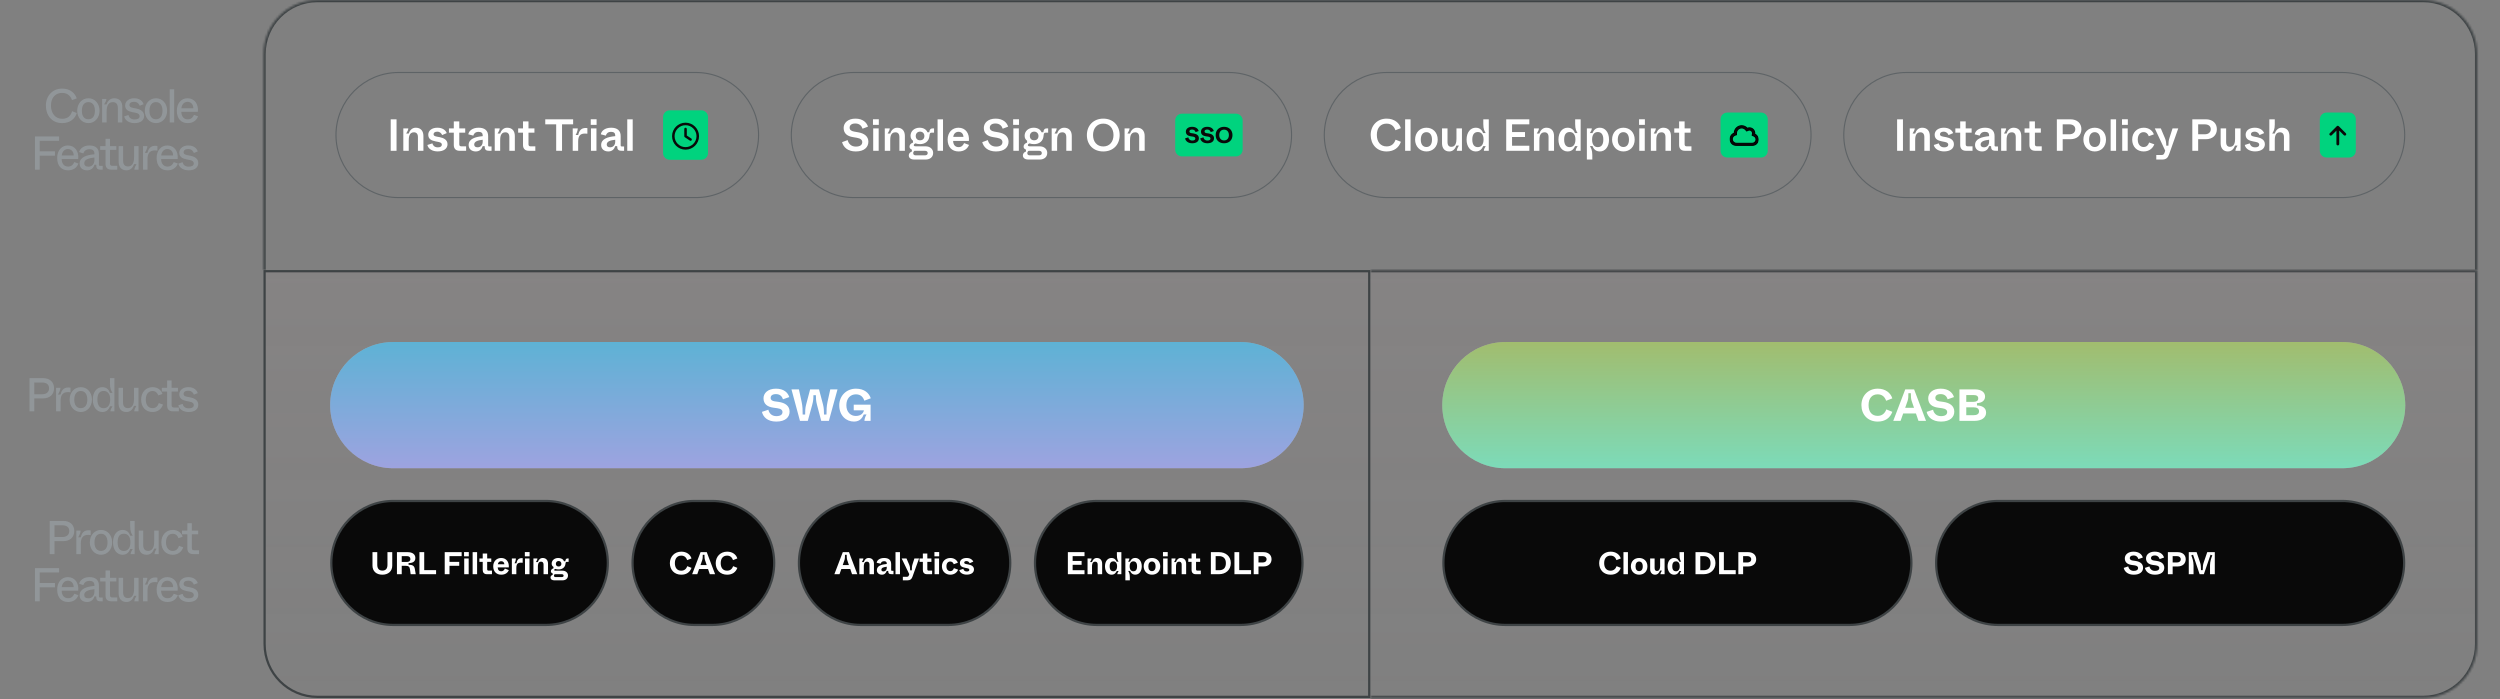 <svg width="1112" height="311" viewBox="0 0 1112 311" fill="none" xmlns="http://www.w3.org/2000/svg">
<rect x="0" y="0" width="1112" height="311" fill="#808080" stroke="none"/>
<path d="M27.648 54.762C23.027 54.762 20.411 51.281 20.411 46.955C20.411 42.651 23.344 39.401 27.648 39.401C31.425 39.401 33.514 41.701 34.126 43.769L32.016 44.529C31.594 43.221 30.476 41.322 27.648 41.322C24.673 41.322 22.669 43.431 22.669 46.934C22.669 50.437 24.652 52.842 27.648 52.842C30.433 52.842 31.531 51.239 32.079 49.466L34.147 50.268C33.43 52.694 31.277 54.762 27.648 54.762ZM39.323 54.762C36.495 54.762 34.343 52.399 34.343 49.255C34.343 46.069 36.432 43.706 39.323 43.706C42.214 43.706 44.281 46.069 44.281 49.255C44.281 52.441 42.129 54.762 39.323 54.762ZM39.323 53.053C41.032 53.053 42.214 51.829 42.214 49.276C42.214 46.702 41.032 45.415 39.323 45.415C37.593 45.415 36.411 46.702 36.411 49.276C36.411 51.829 37.593 53.053 39.323 53.053ZM47.418 54.467H45.434V44.001H47.333C47.333 44.634 46.848 45.626 46.321 46.428H47.397C47.713 45.331 48.768 43.706 50.752 43.706C53.305 43.706 54.402 45.309 54.402 47.63V54.467H52.418V48.074C52.418 46.196 51.553 45.436 50.203 45.436C47.46 45.436 47.418 48.474 47.418 49.951V54.467ZM59.846 54.762C57.652 54.762 55.69 53.749 55.246 51.766L57.124 51.154C57.399 52.23 58.158 53.138 59.867 53.138C61.323 53.138 62.104 52.61 62.104 51.682C62.104 50.943 61.661 50.416 60.226 50.141L58.96 49.909C57.167 49.55 55.669 48.875 55.669 46.871C55.669 44.993 57.441 43.706 59.614 43.706C62.209 43.706 63.454 45.035 63.876 46.364L62.125 47.04C61.872 46.322 61.239 45.288 59.593 45.288C58.2 45.288 57.568 45.942 57.568 46.681C57.568 47.356 57.884 47.757 59.34 48.031L60.585 48.263C61.788 48.517 64.109 49.192 64.109 51.513C64.109 53.496 62.547 54.762 59.846 54.762ZM69.385 54.762C66.558 54.762 64.406 52.399 64.406 49.255C64.406 46.069 66.495 43.706 69.385 43.706C72.276 43.706 74.344 46.069 74.344 49.255C74.344 52.441 72.192 54.762 69.385 54.762ZM69.385 53.053C71.094 53.053 72.276 51.829 72.276 49.276C72.276 46.702 71.094 45.415 69.385 45.415C67.655 45.415 66.474 46.702 66.474 49.276C66.474 51.829 67.655 53.053 69.385 53.053ZM77.48 54.467H75.497V39.697H77.48V54.467ZM83.49 54.762C80.579 54.762 78.658 52.8 78.658 49.276C78.658 45.858 80.684 43.706 83.406 43.706C86.529 43.706 88.385 46.322 88.006 49.74H80.642C80.726 52.251 82.119 53.095 83.554 53.095C85.242 53.095 85.98 51.829 86.275 51.091L88.09 51.745C87.331 53.749 85.664 54.762 83.49 54.762ZM80.684 48.158H86.001C85.98 46.28 84.799 45.288 83.406 45.288C82.055 45.288 80.853 46.343 80.684 48.158ZM17.655 75.467H15.546V60.697H26.285V62.638H17.655V67.322H24.45V69.242H17.655V75.467ZM30.268 75.762C27.356 75.762 25.436 73.8 25.436 70.276C25.436 66.858 27.462 64.706 30.184 64.706C33.306 64.706 35.163 67.322 34.783 70.74H27.419C27.504 73.251 28.896 74.095 30.331 74.095C32.019 74.095 32.758 72.829 33.053 72.091L34.868 72.745C34.108 74.749 32.441 75.762 30.268 75.762ZM27.462 69.158H32.779C32.758 67.28 31.576 66.288 30.184 66.288C28.833 66.288 27.631 67.343 27.462 69.158ZM38.752 75.762C36.705 75.762 35.418 74.623 35.418 72.766C35.418 69.875 38.604 68.905 42.001 68.63V68.314C42.001 67.111 41.347 66.373 39.807 66.373C37.971 66.373 37.338 67.449 37.064 68.251L35.207 67.639C35.545 66.204 37.043 64.706 39.807 64.706C42.634 64.706 43.985 66.12 43.985 68.377V73.167C43.985 73.652 44.111 73.779 44.597 73.779H45.673V75.467H44.808C43.225 75.467 42.803 74.918 42.803 73.272H42.001C41.643 74.623 40.588 75.762 38.752 75.762ZM39.322 74.138C40.651 74.138 42.001 73.23 42.001 71.141V70.065C39.554 70.318 37.465 70.93 37.465 72.597C37.465 73.547 38.077 74.138 39.322 74.138ZM52.153 75.467H49.579C47.849 75.467 46.942 74.623 46.942 72.893V66.647H44.557V65.001H46.942V61.731H48.925V65.001H51.752V66.647H48.925V72.724C48.925 73.441 49.242 73.758 49.959 73.758H52.153V75.467ZM56.297 75.762C53.912 75.762 52.773 74.18 52.773 71.859V65.001H54.756V71.394C54.756 73.272 55.6 74.032 56.909 74.032C59.525 74.032 59.652 71.183 59.652 69.559V65.001H61.635V75.467H59.757C59.778 74.728 60.221 73.8 60.707 73.019H59.63C59.145 74.391 58.175 75.762 56.297 75.762ZM65.605 75.467H63.621V65.001H65.542C65.542 65.951 64.909 67.217 64.423 67.997H65.563C66.027 66.225 66.892 64.853 69.023 64.853C69.487 64.853 69.783 64.896 70.015 64.959V66.985C69.677 66.942 69.319 66.9 68.897 66.9C66.576 66.9 65.605 68.293 65.605 70.804V75.467ZM74.5 75.762C71.588 75.762 69.668 73.8 69.668 70.276C69.668 66.858 71.693 64.706 74.415 64.706C77.538 64.706 79.395 67.322 79.015 70.74H71.651C71.736 73.251 73.128 74.095 74.563 74.095C76.251 74.095 76.99 72.829 77.285 72.091L79.1 72.745C78.34 74.749 76.673 75.762 74.5 75.762ZM71.693 69.158H77.011C76.99 67.28 75.808 66.288 74.415 66.288C73.065 66.288 71.862 67.343 71.693 69.158ZM83.933 75.762C81.739 75.762 79.776 74.749 79.333 72.766L81.211 72.154C81.486 73.23 82.245 74.138 83.954 74.138C85.41 74.138 86.191 73.61 86.191 72.682C86.191 71.943 85.748 71.416 84.313 71.141L83.047 70.909C81.254 70.55 79.755 69.875 79.755 67.871C79.755 65.993 81.528 64.706 83.701 64.706C86.296 64.706 87.541 66.035 87.963 67.364L86.212 68.04C85.959 67.322 85.326 66.288 83.68 66.288C82.287 66.288 81.654 66.942 81.654 67.681C81.654 68.356 81.971 68.757 83.427 69.031L84.672 69.263C85.874 69.517 88.195 70.192 88.195 72.513C88.195 74.496 86.634 75.762 83.933 75.762Z" fill="#919699"/>
<path d="M15.245 182.967H13.135V168.197H19.127C22.25 168.197 24.043 170.032 24.043 172.691C24.043 175.371 22.229 177.206 19.106 177.206H15.245V182.967ZM15.245 170.138V175.371H18.726C20.794 175.371 21.828 174.231 21.828 172.691C21.828 171.172 20.836 170.138 18.726 170.138H15.245ZM26.943 182.967H24.96V172.501H26.88C26.88 173.451 26.247 174.717 25.762 175.497H26.901C27.365 173.725 28.23 172.353 30.361 172.353C30.826 172.353 31.121 172.396 31.353 172.459V174.485C31.016 174.442 30.657 174.4 30.235 174.4C27.914 174.4 26.943 175.793 26.943 178.304V182.967ZM35.944 183.262C33.116 183.262 30.964 180.899 30.964 177.755C30.964 174.569 33.053 172.206 35.944 172.206C38.834 172.206 40.902 174.569 40.902 177.755C40.902 180.941 38.75 183.262 35.944 183.262ZM35.944 181.553C37.653 181.553 38.834 180.329 38.834 177.776C38.834 175.202 37.653 173.915 35.944 173.915C34.213 173.915 33.032 175.202 33.032 177.776C33.032 180.329 34.213 181.553 35.944 181.553ZM45.515 183.262C43.11 183.262 41.274 181.152 41.274 177.734C41.274 174.295 43.11 172.206 45.515 172.206C47.604 172.206 48.49 173.556 48.913 174.759H50.073C49.461 173.894 48.913 172.839 48.913 170.623V168.197H50.896V182.967H49.102C49.102 182.292 49.651 181.258 50.052 180.709H48.934C48.533 181.68 47.752 183.262 45.515 183.262ZM46.127 181.574C47.815 181.574 49.018 180.287 49.018 177.713C49.018 175.139 47.815 173.894 46.127 173.894C44.503 173.894 43.321 174.864 43.321 177.713C43.321 180.54 44.503 181.574 46.127 181.574ZM56.255 183.262C53.871 183.262 52.732 181.68 52.732 179.359V172.501H54.715V178.894C54.715 180.772 55.559 181.532 56.867 181.532C59.484 181.532 59.61 178.683 59.61 177.059V172.501H61.594V182.967H59.716C59.737 182.228 60.18 181.3 60.665 180.519H59.589C59.104 181.891 58.133 183.262 56.255 183.262ZM67.864 183.262C64.804 183.262 62.779 181.11 62.779 177.734C62.779 174.463 64.91 172.206 67.843 172.206C70.227 172.206 71.725 173.598 72.252 175.244L70.396 175.877C70.037 174.843 69.277 173.915 67.821 173.915C66.197 173.915 64.846 175.181 64.846 177.734C64.846 180.329 66.176 181.553 67.843 181.553C69.488 181.553 70.269 180.456 70.628 179.295L72.506 179.949C71.809 181.891 70.227 183.262 67.864 183.262ZM79.558 182.967H76.984C75.253 182.967 74.346 182.123 74.346 180.393V174.147H71.962V172.501H74.346V169.231H76.329V172.501H79.157V174.147H76.329V180.224C76.329 180.941 76.646 181.258 77.363 181.258H79.558V182.967ZM83.933 183.262C81.739 183.262 79.776 182.249 79.333 180.266L81.211 179.654C81.486 180.73 82.245 181.637 83.954 181.637C85.41 181.637 86.191 181.11 86.191 180.182C86.191 179.443 85.748 178.916 84.313 178.641L83.047 178.409C81.254 178.05 79.755 177.375 79.755 175.371C79.755 173.493 81.528 172.206 83.701 172.206C86.296 172.206 87.541 173.535 87.963 174.864L86.212 175.54C85.959 174.822 85.326 173.788 83.68 173.788C82.287 173.788 81.654 174.442 81.654 175.181C81.654 175.856 81.971 176.257 83.427 176.531L84.672 176.763C85.874 177.017 88.195 177.692 88.195 180.013C88.195 181.996 86.634 183.262 83.933 183.262Z" fill="#919699"/>
<path d="M24.235 246.467H22.125V231.697H28.118C31.24 231.697 33.034 233.532 33.034 236.191C33.034 238.871 31.219 240.706 28.096 240.706H24.235V246.467ZM24.235 233.638V238.871H27.717C29.785 238.871 30.818 237.731 30.818 236.191C30.818 234.672 29.827 233.638 27.717 233.638H24.235ZM35.934 246.467H33.95V236.001H35.871C35.871 236.951 35.238 238.217 34.752 238.997H35.892C36.356 237.225 37.221 235.853 39.352 235.853C39.816 235.853 40.112 235.896 40.344 235.959V237.985C40.006 237.942 39.648 237.9 39.225 237.9C36.904 237.9 35.934 239.293 35.934 241.804V246.467ZM44.934 246.762C42.107 246.762 39.955 244.399 39.955 241.255C39.955 238.069 42.044 235.706 44.934 235.706C47.825 235.706 49.893 238.069 49.893 241.255C49.893 244.441 47.74 246.762 44.934 246.762ZM44.934 245.053C46.643 245.053 47.825 243.829 47.825 241.276C47.825 238.702 46.643 237.415 44.934 237.415C43.204 237.415 42.022 238.702 42.022 241.276C42.022 243.829 43.204 245.053 44.934 245.053ZM54.506 246.762C52.101 246.762 50.265 244.652 50.265 241.234C50.265 237.795 52.101 235.706 54.506 235.706C56.595 235.706 57.481 237.056 57.903 238.259H59.064C58.452 237.394 57.903 236.339 57.903 234.123V231.697H59.886V246.467H58.093C58.093 245.792 58.642 244.758 59.042 244.209H57.924C57.523 245.18 56.743 246.762 54.506 246.762ZM55.118 245.074C56.806 245.074 58.009 243.787 58.009 241.213C58.009 238.639 56.806 237.394 55.118 237.394C53.493 237.394 52.312 238.364 52.312 241.213C52.312 244.04 53.493 245.074 55.118 245.074ZM65.246 246.762C62.862 246.762 61.722 245.18 61.722 242.859V236.001H63.706V242.394C63.706 244.272 64.55 245.032 65.858 245.032C68.474 245.032 68.601 242.183 68.601 240.559V236.001H70.584V246.467H68.706C68.728 245.728 69.171 244.8 69.656 244.019H68.58C68.094 245.391 67.124 246.762 65.246 246.762ZM76.854 246.762C73.795 246.762 71.769 244.61 71.769 241.234C71.769 237.963 73.9 235.706 76.833 235.706C79.217 235.706 80.716 237.098 81.243 238.744L79.386 239.377C79.028 238.343 78.268 237.415 76.812 237.415C75.187 237.415 73.837 238.681 73.837 241.234C73.837 243.829 75.166 245.053 76.833 245.053C78.479 245.053 79.26 243.956 79.618 242.795L81.496 243.449C80.8 245.391 79.217 246.762 76.854 246.762ZM88.548 246.467H85.974C84.244 246.467 83.337 245.623 83.337 243.893V237.647H80.952V236.001H83.337V232.731H85.32V236.001H88.147V237.647H85.32V243.724C85.32 244.441 85.637 244.758 86.354 244.758H88.548V246.467ZM17.655 267.467H15.546V252.697H26.285V254.638H17.655V259.322H24.45V261.242H17.655V267.467ZM30.268 267.762C27.356 267.762 25.436 265.8 25.436 262.276C25.436 258.858 27.462 256.706 30.184 256.706C33.306 256.706 35.163 259.322 34.783 262.74H27.419C27.504 265.251 28.896 266.095 30.331 266.095C32.019 266.095 32.758 264.829 33.053 264.091L34.868 264.745C34.108 266.749 32.441 267.762 30.268 267.762ZM27.462 261.158H32.779C32.758 259.28 31.576 258.288 30.184 258.288C28.833 258.288 27.631 259.343 27.462 261.158ZM38.752 267.762C36.705 267.762 35.418 266.623 35.418 264.766C35.418 261.875 38.604 260.905 42.001 260.63V260.314C42.001 259.111 41.347 258.373 39.807 258.373C37.971 258.373 37.338 259.449 37.064 260.251L35.207 259.639C35.545 258.204 37.043 256.706 39.807 256.706C42.634 256.706 43.985 258.119 43.985 260.377V265.167C43.985 265.652 44.111 265.779 44.597 265.779H45.673V267.467H44.808C43.225 267.467 42.803 266.918 42.803 265.272H42.001C41.643 266.623 40.588 267.762 38.752 267.762ZM39.322 266.137C40.651 266.137 42.001 265.23 42.001 263.141V262.065C39.554 262.318 37.465 262.93 37.465 264.597C37.465 265.547 38.077 266.137 39.322 266.137ZM52.153 267.467H49.579C47.849 267.467 46.942 266.623 46.942 264.893V258.647H44.557V257.001H46.942V253.731H48.925V257.001H51.752V258.647H48.925V264.724C48.925 265.441 49.242 265.758 49.959 265.758H52.153V267.467ZM56.297 267.762C53.912 267.762 52.773 266.18 52.773 263.859V257.001H54.756V263.394C54.756 265.272 55.6 266.032 56.909 266.032C59.525 266.032 59.652 263.183 59.652 261.559V257.001H61.635V267.467H59.757C59.778 266.728 60.221 265.8 60.707 265.019H59.63C59.145 266.391 58.175 267.762 56.297 267.762ZM65.605 267.467H63.621V257.001H65.542C65.542 257.951 64.909 259.217 64.423 259.997H65.563C66.027 258.225 66.892 256.853 69.023 256.853C69.487 256.853 69.783 256.896 70.015 256.959V258.985C69.677 258.942 69.319 258.9 68.897 258.9C66.576 258.9 65.605 260.293 65.605 262.804V267.467ZM74.5 267.762C71.588 267.762 69.668 265.8 69.668 262.276C69.668 258.858 71.693 256.706 74.415 256.706C77.538 256.706 79.395 259.322 79.015 262.74H71.651C71.736 265.251 73.128 266.095 74.563 266.095C76.251 266.095 76.99 264.829 77.285 264.091L79.1 264.745C78.34 266.749 76.673 267.762 74.5 267.762ZM71.693 261.158H77.011C76.99 259.28 75.808 258.288 74.415 258.288C73.065 258.288 71.862 259.343 71.693 261.158ZM83.933 267.762C81.739 267.762 79.776 266.749 79.333 264.766L81.211 264.154C81.486 265.23 82.245 266.137 83.954 266.137C85.41 266.137 86.191 265.61 86.191 264.682C86.191 263.943 85.748 263.416 84.313 263.141L83.047 262.909C81.254 262.55 79.755 261.875 79.755 259.871C79.755 257.993 81.528 256.706 83.701 256.706C86.296 256.706 87.541 258.035 87.963 259.364L86.212 260.04C85.959 259.322 85.326 258.288 83.68 258.288C82.287 258.288 81.654 258.942 81.654 259.681C81.654 260.356 81.971 260.757 83.427 261.031L84.672 261.263C85.874 261.517 88.195 262.192 88.195 264.513C88.195 266.496 86.634 267.762 83.933 267.762Z" fill="#919699"/>
<mask id="path-4-inside-1_12377_31175" fill="white">
<path d="M117.195 24C117.195 10.745 127.94 0 141.195 0H1077.86C1091.12 0 1101.86 10.745 1101.86 24V120.133H117.195V24Z"/>
</mask>
<path d="M116.195 24C116.195 10.193 127.388 -1 141.195 -1H1077.86C1091.67 -1 1102.86 10.193 1102.86 24H1100.86C1100.86 11.297 1090.56 1 1077.86 1H141.195C128.493 1 118.195 11.297 118.195 24H116.195ZM1101.86 120.133H117.195H1101.86ZM116.195 120.133V24C116.195 10.193 127.388 -1 141.195 -1V1C128.493 1 118.195 11.297 118.195 24V120.133H116.195ZM1077.86 -1C1091.67 -1 1102.86 10.193 1102.86 24V120.133H1100.86V24C1100.86 11.297 1090.56 1 1077.86 1V-1Z" fill="#3E4345" mask="url(#path-4-inside-1_12377_31175)"/>
<path d="M177.262 32.25H309.596C324.958 32.25 337.412 44.704 337.412 60.066C337.412 75.429 324.958 87.884 309.596 87.884H177.262C161.899 87.884 149.445 75.429 149.445 60.066C149.445 44.704 161.899 32.25 177.262 32.25Z" stroke="#5E6366" stroke-width="0.5"/>
<path d="M176.383 67.066H173.783V53.066H176.383V67.066ZM181.815 67.066H179.395V57.106H181.615C181.615 57.726 181.175 58.626 180.655 59.406H181.795C182.195 58.146 183.195 56.806 184.915 56.806C187.195 56.806 188.335 58.286 188.335 60.506V67.066H185.895V60.986C185.895 59.486 185.195 58.846 184.095 58.846C181.855 58.846 181.815 61.326 181.815 62.526V67.066ZM194.651 67.346C192.411 67.346 190.511 66.306 190.091 64.486L192.331 63.766C192.471 64.326 192.951 65.546 194.751 65.546C195.911 65.546 196.531 65.066 196.531 64.386C196.531 63.826 196.231 63.366 195.071 63.146L193.731 62.886C191.811 62.506 190.491 61.826 190.491 59.906C190.491 58.046 192.151 56.806 194.571 56.806C197.051 56.806 198.291 58.086 198.711 59.206L196.651 60.086C196.371 59.326 195.711 58.566 194.471 58.566C193.351 58.566 192.851 59.086 192.851 59.686C192.851 60.266 193.151 60.566 194.351 60.786L195.651 61.026C197.211 61.346 199.051 62.106 199.051 64.146C199.051 66.086 197.431 67.346 194.651 67.346ZM207.329 67.066H204.369C202.749 67.066 201.849 66.106 201.849 64.526V59.006H199.689V57.106H201.849V53.986H204.289V57.106H206.929V59.006H204.289V64.146C204.289 64.786 204.569 65.086 205.209 65.086H207.329V67.066ZM211.627 67.366C209.747 67.366 208.447 66.266 208.447 64.506C208.447 61.726 211.447 60.866 214.707 60.566V60.226C214.707 59.246 214.167 58.646 212.887 58.646C211.407 58.646 210.767 59.446 210.527 60.326L208.307 59.746C208.527 58.266 210.087 56.806 212.887 56.806C215.627 56.806 217.127 58.086 217.127 60.526V64.546C217.127 65.026 217.207 65.146 217.727 65.146H218.647V67.066H217.627C215.987 67.066 215.587 66.506 215.567 64.986H214.707C214.327 66.286 213.367 67.366 211.627 67.366ZM212.427 65.526C213.587 65.526 214.707 64.746 214.707 62.966V62.166C212.667 62.386 210.927 62.846 210.927 64.286C210.927 65.046 211.427 65.526 212.427 65.526ZM222.478 67.066H220.058V57.106H222.278C222.278 57.726 221.838 58.626 221.318 59.406H222.458C222.858 58.146 223.858 56.806 225.578 56.806C227.858 56.806 228.998 58.286 228.998 60.506V67.066H226.558V60.986C226.558 59.486 225.858 58.846 224.758 58.846C222.518 58.846 222.478 61.326 222.478 62.526V67.066ZM238.114 67.066H235.154C233.534 67.066 232.634 66.106 232.634 64.526V59.006H230.474V57.106H232.634V53.986H235.074V57.106H237.714V59.006H235.074V64.146C235.074 64.786 235.354 65.086 235.994 65.086H238.114V67.066ZM249.991 67.066H247.391V55.306H242.531V53.066H254.931V55.306H249.991V67.066ZM257.164 67.066H254.744V57.106H256.984C256.984 58.086 256.504 59.306 256.044 60.046H257.184C257.624 58.146 258.444 56.926 260.524 56.926C260.884 56.926 261.084 56.946 261.264 56.986V59.466C260.904 59.426 260.544 59.406 260.184 59.406C258.084 59.406 257.164 60.406 257.164 62.986V67.066ZM265.364 55.546H262.764V53.046H265.364V55.546ZM265.304 67.066H262.864V57.106H265.304V67.066ZM270.575 67.366C268.695 67.366 267.395 66.266 267.395 64.506C267.395 61.726 270.395 60.866 273.655 60.566V60.226C273.655 59.246 273.115 58.646 271.835 58.646C270.355 58.646 269.715 59.446 269.475 60.326L267.255 59.746C267.475 58.266 269.035 56.806 271.835 56.806C274.575 56.806 276.075 58.086 276.075 60.526V64.546C276.075 65.026 276.155 65.146 276.675 65.146H277.595V67.066H276.575C274.935 67.066 274.535 66.506 274.515 64.986H273.655C273.275 66.286 272.315 67.366 270.575 67.366ZM271.375 65.526C272.535 65.526 273.655 64.746 273.655 62.966V62.166C271.615 62.386 269.875 62.846 269.875 64.286C269.875 65.046 270.375 65.526 271.375 65.526ZM281.426 67.066H279.006V53.066H281.426V67.066Z" fill="white"/>
<path d="M294.93 52.066C294.93 50.41 296.273 49.066 297.93 49.066H311.93C313.587 49.066 314.93 50.41 314.93 52.066V68.066C314.93 69.723 313.587 71.066 311.93 71.066H297.93C296.273 71.066 294.93 69.723 294.93 68.066V52.066Z" fill="#00D37E"/>
<path d="M304.367 57.379C304.367 57.074 304.602 56.816 304.93 56.816C305.234 56.816 305.492 57.074 305.492 57.379V60.285L307.484 61.598C307.742 61.785 307.812 62.137 307.625 62.395C307.461 62.652 307.109 62.723 306.852 62.535L304.602 61.035C304.461 60.941 304.367 60.754 304.367 60.566V57.379ZM304.93 54.566C308.234 54.566 310.93 57.262 310.93 60.566C310.93 63.895 308.234 66.566 304.93 66.566C301.602 66.566 298.93 63.895 298.93 60.566C298.93 57.262 301.602 54.566 304.93 54.566ZM300.055 60.566C300.055 63.262 302.234 65.441 304.93 65.441C307.602 65.441 309.805 63.262 309.805 60.566C309.805 57.895 307.602 55.691 304.93 55.691C302.234 55.691 300.055 57.895 300.055 60.566Z" fill="#090909"/>
<path d="M379.797 32.25H546.664C562.027 32.25 574.48 44.704 574.48 60.066C574.48 75.429 562.027 87.884 546.664 87.884H379.797C364.434 87.884 351.98 75.429 351.98 60.066C351.981 44.704 364.434 32.25 379.797 32.25Z" stroke="#5E6366" stroke-width="0.5"/>
<path d="M380.654 67.366C377.074 67.366 375.154 65.486 374.554 63.226L377.034 62.306C377.394 63.786 378.494 65.206 380.694 65.206C382.654 65.206 383.534 64.366 383.534 63.226C383.534 62.246 382.834 61.586 381.134 61.286L379.354 60.986C376.874 60.566 375.254 59.406 375.254 56.906C375.254 54.646 377.154 52.766 380.514 52.766C383.874 52.766 385.554 54.606 386.074 56.326L383.654 57.246C383.274 56.106 382.394 54.926 380.434 54.926C378.654 54.926 377.914 55.786 377.914 56.786C377.914 57.746 378.594 58.286 379.894 58.526L381.714 58.846C384.374 59.286 386.254 60.626 386.254 63.026C386.254 65.446 384.454 67.366 380.654 67.366ZM390.897 55.546H388.297V53.046H390.897V55.546ZM390.837 67.066H388.397V57.106H390.837V67.066ZM395.969 67.066H393.549V57.106H395.769C395.769 57.726 395.329 58.626 394.809 59.406H395.949C396.349 58.146 397.349 56.806 399.069 56.806C401.349 56.806 402.489 58.286 402.489 60.506V67.066H400.049V60.986C400.049 59.486 399.349 58.846 398.249 58.846C396.009 58.846 395.969 61.326 395.969 62.526V67.066ZM411.705 70.966H406.685C404.825 70.966 404.225 70.006 404.225 69.126C404.225 68.286 404.825 67.666 405.605 67.386V66.546C405.025 66.366 404.545 65.926 404.545 65.246C404.545 64.306 405.205 63.746 406.105 63.426V62.606C405.445 62.106 405.005 61.486 405.005 60.366C405.005 58.346 406.705 56.806 409.005 56.806C410.845 56.806 412.085 57.646 412.525 58.846H413.325C413.445 57.606 413.925 57.106 414.885 57.106H415.465V59.006H414.485C413.765 59.006 413.545 59.166 413.445 60.246L413.405 60.546C413.205 62.746 411.545 64.106 409.245 64.106C408.545 64.106 407.845 64.026 407.265 63.766C406.705 63.946 406.445 64.226 406.445 64.566C406.445 64.946 406.765 65.086 407.405 65.086H411.705C413.745 65.086 415.065 66.366 415.065 68.006C415.065 69.946 413.565 70.966 411.705 70.966ZM409.245 62.406C410.405 62.406 411.165 61.666 411.165 60.506C411.165 59.366 410.405 58.546 409.245 58.546C408.085 58.546 407.325 59.366 407.325 60.506C407.325 61.666 408.085 62.406 409.245 62.406ZM407.405 69.106H411.285C412.165 69.106 412.645 68.786 412.645 68.066C412.645 67.406 412.165 67.066 411.285 67.066H406.805C406.525 67.226 406.185 67.626 406.185 68.126C406.185 68.826 406.685 69.106 407.405 69.106ZM419.454 67.066H417.034V53.066H419.454V67.066ZM426.365 67.366C423.425 67.366 421.505 65.386 421.505 62.086C421.505 58.906 423.565 56.806 426.325 56.806C429.525 56.806 431.285 59.386 430.965 62.686H423.945C424.025 64.706 425.125 65.446 426.405 65.446C427.805 65.446 428.465 64.486 428.825 63.646L431.025 64.466C430.385 66.026 429.005 67.366 426.365 67.366ZM424.005 60.886H428.545C428.465 59.426 427.585 58.626 426.325 58.626C425.125 58.626 424.185 59.426 424.005 60.886ZM443.001 67.366C439.421 67.366 437.501 65.486 436.901 63.226L439.381 62.306C439.741 63.786 440.841 65.206 443.041 65.206C445.001 65.206 445.881 64.366 445.881 63.226C445.881 62.246 445.181 61.586 443.481 61.286L441.701 60.986C439.221 60.566 437.601 59.406 437.601 56.906C437.601 54.646 439.501 52.766 442.861 52.766C446.221 52.766 447.901 54.606 448.421 56.326L446.001 57.246C445.621 56.106 444.741 54.926 442.781 54.926C441.001 54.926 440.261 55.786 440.261 56.786C440.261 57.746 440.941 58.286 442.241 58.526L444.061 58.846C446.721 59.286 448.601 60.626 448.601 63.026C448.601 65.446 446.801 67.366 443.001 67.366ZM453.244 55.546H450.644V53.046H453.244V55.546ZM453.184 67.066H450.744V57.106H453.184V67.066ZM462.455 70.966H457.435C455.575 70.966 454.975 70.006 454.975 69.126C454.975 68.286 455.575 67.666 456.355 67.386V66.546C455.775 66.366 455.295 65.926 455.295 65.246C455.295 64.306 455.955 63.746 456.855 63.426V62.606C456.195 62.106 455.755 61.486 455.755 60.366C455.755 58.346 457.455 56.806 459.755 56.806C461.595 56.806 462.835 57.646 463.275 58.846H464.075C464.195 57.606 464.675 57.106 465.635 57.106H466.215V59.006H465.235C464.515 59.006 464.295 59.166 464.195 60.246L464.155 60.546C463.955 62.746 462.295 64.106 459.995 64.106C459.295 64.106 458.595 64.026 458.015 63.766C457.455 63.946 457.195 64.226 457.195 64.566C457.195 64.946 457.515 65.086 458.155 65.086H462.455C464.495 65.086 465.815 66.366 465.815 68.006C465.815 69.946 464.315 70.966 462.455 70.966ZM459.995 62.406C461.155 62.406 461.915 61.666 461.915 60.506C461.915 59.366 461.155 58.546 459.995 58.546C458.835 58.546 458.075 59.366 458.075 60.506C458.075 61.666 458.835 62.406 459.995 62.406ZM458.155 69.106H462.035C462.915 69.106 463.395 68.786 463.395 68.066C463.395 67.406 462.915 67.066 462.035 67.066H457.555C457.275 67.226 456.935 67.626 456.935 68.126C456.935 68.826 457.435 69.106 458.155 69.106ZM470.205 67.066H467.785V57.106H470.005C470.005 57.726 469.565 58.626 469.045 59.406H470.185C470.585 58.146 471.585 56.806 473.305 56.806C475.585 56.806 476.725 58.286 476.725 60.506V67.066H474.285V60.986C474.285 59.486 473.585 58.846 472.485 58.846C470.245 58.846 470.205 61.326 470.205 62.526V67.066ZM490.744 67.366C486.304 67.366 483.444 64.366 483.444 60.086C483.444 55.846 486.364 52.766 490.744 52.766C495.144 52.766 498.024 55.846 498.024 60.086C498.024 64.366 495.164 67.366 490.744 67.366ZM490.744 65.146C493.604 65.146 495.284 62.986 495.284 60.086C495.284 57.146 493.604 54.986 490.744 54.986C487.864 54.986 486.184 57.146 486.184 60.086C486.184 62.986 487.864 65.146 490.744 65.146ZM502.631 67.066H500.211V57.106H502.431C502.431 57.726 501.991 58.626 501.471 59.406H502.611C503.011 58.146 504.011 56.806 505.731 56.806C508.011 56.806 509.151 58.286 509.151 60.506V67.066H506.711V60.986C506.711 59.486 506.011 58.846 504.911 58.846C502.671 58.846 502.631 61.326 502.631 62.526V67.066Z" fill="white"/>
<path d="M522.73 53.566C522.73 51.91 524.074 50.566 525.73 50.566H549.73C551.387 50.566 552.73 51.91 552.73 53.566V66.566C552.73 68.223 551.387 69.566 549.73 69.566H525.73C524.074 69.566 522.73 68.223 522.73 66.566V53.566Z" fill="#00D37E"/>
<path d="M530.315 63.726C528.365 63.726 527.385 62.716 527.115 61.566L528.545 61.086C528.685 61.776 529.215 62.516 530.315 62.516C531.305 62.516 531.685 62.116 531.685 61.616C531.685 61.186 531.385 60.876 530.545 60.756L529.675 60.636C528.325 60.446 527.465 59.836 527.465 58.536C527.465 57.416 528.415 56.406 530.235 56.406C532.025 56.406 532.895 57.306 533.195 58.276L531.795 58.766C531.585 58.116 531.125 57.616 530.235 57.616C529.335 57.616 529.045 58.046 529.045 58.476C529.045 58.886 529.375 59.146 529.945 59.226L530.815 59.346C532.265 59.546 533.265 60.226 533.265 61.516C533.265 62.716 532.365 63.726 530.315 63.726ZM537.05 63.726C535.1 63.726 534.12 62.716 533.85 61.566L535.28 61.086C535.42 61.776 535.95 62.516 537.05 62.516C538.04 62.516 538.42 62.116 538.42 61.616C538.42 61.186 538.12 60.876 537.28 60.756L536.41 60.636C535.06 60.446 534.2 59.836 534.2 58.536C534.2 57.416 535.15 56.406 536.97 56.406C538.76 56.406 539.63 57.306 539.93 58.276L538.53 58.766C538.32 58.116 537.86 57.616 536.97 57.616C536.07 57.616 535.78 58.046 535.78 58.476C535.78 58.886 536.11 59.146 536.68 59.226L537.55 59.346C539 59.546 540 60.226 540 61.516C540 62.716 539.1 63.726 537.05 63.726ZM544.466 63.726C542.106 63.726 540.726 62.186 540.726 60.086C540.726 57.996 542.136 56.406 544.466 56.406C546.796 56.406 548.206 57.996 548.206 60.086C548.206 62.186 546.826 63.726 544.466 63.726ZM544.476 62.466C545.836 62.466 546.616 61.446 546.616 60.076C546.616 58.686 545.836 57.666 544.476 57.666C543.106 57.666 542.316 58.686 542.316 60.076C542.316 61.446 543.106 62.466 544.476 62.466Z" fill="#090909"/>
<path d="M616.863 32.25H777.73C793.093 32.25 805.547 44.704 805.547 60.066C805.547 75.429 793.093 87.884 777.73 87.884H616.863C601.501 87.884 589.047 75.429 589.047 60.066C589.047 44.704 601.501 32.25 616.863 32.25Z" stroke="#5E6366" stroke-width="0.5"/>
<path d="M616.76 67.366C612.38 67.366 609.68 64.186 609.68 60.006C609.68 55.906 612.56 52.766 616.78 52.766C620.24 52.766 622.44 54.746 623.1 57.006L620.68 57.926C620.16 56.426 619.04 54.986 616.76 54.986C614.1 54.986 612.42 56.846 612.42 59.986C612.42 63.146 614.08 65.126 616.76 65.126C619.02 65.126 620.18 63.806 620.74 62.126L623.12 63.066C622.24 65.586 620.16 67.366 616.76 67.366ZM627.421 67.066H625.001V53.066H627.421V67.066ZM634.472 67.366C631.572 67.366 629.432 65.126 629.432 62.086C629.432 58.966 631.552 56.806 634.472 56.806C637.392 56.806 639.492 58.966 639.492 62.086C639.492 65.246 637.372 67.366 634.472 67.366ZM634.472 65.386C635.932 65.386 636.952 64.326 636.952 62.126C636.952 59.906 635.932 58.786 634.472 58.786C632.992 58.786 631.972 59.906 631.972 62.126C631.972 64.326 632.992 65.386 634.472 65.386ZM644.633 67.366C642.573 67.366 641.413 65.926 641.413 63.746V57.106H643.853V63.166C643.853 64.706 644.513 65.306 645.573 65.306C647.473 65.306 647.833 63.386 647.833 61.786V57.106H650.273V67.066H647.993C648.013 66.386 648.413 65.526 648.933 64.766H647.793C647.313 66.126 646.333 67.366 644.633 67.366ZM656.412 67.366C654.052 67.366 652.332 65.286 652.332 62.086C652.332 58.886 654.052 56.806 656.412 56.806C658.452 56.806 659.272 58.126 659.692 59.186H660.852C660.312 58.406 659.772 57.426 659.772 55.166V53.066H662.212V67.066H660.012C660.012 66.386 660.492 65.546 660.872 64.986H659.732C659.292 65.946 658.532 67.366 656.412 67.366ZM657.352 65.446C658.832 65.446 659.892 64.326 659.892 62.066C659.892 59.826 658.852 58.726 657.352 58.726C655.952 58.726 654.872 59.586 654.872 62.066C654.872 64.566 655.952 65.446 657.352 65.446ZM680.243 67.066H669.963V53.066H680.243V55.306H672.563V58.746H678.323V60.946H672.563V64.826H680.243V67.066ZM684.714 67.066H682.294V57.106H684.514C684.514 57.726 684.074 58.626 683.554 59.406H684.694C685.094 58.146 686.094 56.806 687.814 56.806C690.094 56.806 691.234 58.286 691.234 60.506V67.066H688.794V60.986C688.794 59.486 688.094 58.846 686.994 58.846C684.754 58.846 684.714 61.326 684.714 62.526V67.066ZM697.271 67.366C694.911 67.366 693.191 65.286 693.191 62.086C693.191 58.886 694.911 56.806 697.271 56.806C699.311 56.806 700.131 58.126 700.551 59.186H701.711C701.171 58.406 700.631 57.426 700.631 55.166V53.066H703.071V67.066H700.871C700.871 66.386 701.351 65.546 701.731 64.986H700.591C700.151 65.946 699.391 67.366 697.271 67.366ZM698.211 65.446C699.691 65.446 700.751 64.326 700.751 62.066C700.751 59.826 699.711 58.726 698.211 58.726C696.811 58.726 695.731 59.586 695.731 62.066C695.731 64.566 696.811 65.446 698.211 65.446ZM708.259 70.966H705.839V57.106H708.039C708.039 57.786 707.579 58.626 707.179 59.186H708.319C708.759 58.206 709.499 56.806 711.619 56.806C713.999 56.806 715.699 58.886 715.699 62.086C715.699 65.286 713.999 67.366 711.619 67.366C709.579 67.366 708.759 66.046 708.339 64.966H707.179C707.679 65.766 708.259 66.726 708.259 69.006V70.966ZM710.679 65.446C712.079 65.446 713.159 64.586 713.159 62.086C713.159 59.606 712.079 58.726 710.679 58.726C709.199 58.726 708.159 59.826 708.159 62.086C708.159 64.346 709.179 65.446 710.679 65.446ZM722.087 67.366C719.187 67.366 717.047 65.126 717.047 62.086C717.047 58.966 719.167 56.806 722.087 56.806C725.007 56.806 727.107 58.966 727.107 62.086C727.107 65.246 724.987 67.366 722.087 67.366ZM722.087 65.386C723.547 65.386 724.567 64.326 724.567 62.126C724.567 59.906 723.547 58.786 722.087 58.786C720.607 58.786 719.587 59.906 719.587 62.126C719.587 64.326 720.607 65.386 722.087 65.386ZM731.648 55.546H729.048V53.046H731.648V55.546ZM731.588 67.066H729.148V57.106H731.588V67.066ZM736.72 67.066H734.3V57.106H736.52C736.52 57.726 736.08 58.626 735.56 59.406H736.7C737.1 58.146 738.1 56.806 739.82 56.806C742.1 56.806 743.24 58.286 743.24 60.506V67.066H740.8V60.986C740.8 59.486 740.1 58.846 739 58.846C736.76 58.846 736.72 61.326 736.72 62.526V67.066ZM752.356 67.066H749.396C747.776 67.066 746.876 66.106 746.876 64.526V59.006H744.716V57.106H746.876V53.986H749.316V57.106H751.956V59.006H749.316V64.146C749.316 64.786 749.596 65.086 750.236 65.086H752.356V67.066Z" fill="white"/>
<path d="M765.297 53.066C765.297 51.41 766.64 50.066 768.297 50.066H783.297C784.954 50.066 786.297 51.41 786.297 53.066V67.066C786.297 68.723 784.954 70.066 783.297 70.066H768.297C766.64 70.066 765.297 68.723 765.297 67.066V53.066Z" fill="#00D37E"/>
<mask id="path-17-outside-2_12377_31175" maskUnits="userSpaceOnUse" x="769.297" y="55.066" width="13" height="10" fill="black">
<rect fill="white" x="769.297" y="55.066" width="13" height="10"/>
<path d="M779.547 64.691H772.359C770.797 64.691 769.547 63.441 769.547 61.879C769.547 60.668 770.328 59.613 771.422 59.242V59.223C771.422 57.426 772.887 55.941 774.703 55.941C775.68 55.941 776.578 56.391 777.184 57.094C777.477 56.957 777.789 56.879 778.141 56.879C779.43 56.879 780.484 57.934 780.484 59.223C780.484 59.359 780.465 59.477 780.445 59.613C781.383 60.023 782.047 60.961 782.047 62.035C782.047 63.461 780.934 64.613 779.547 64.691ZM776.93 58.227L776.461 57.699C776.031 57.211 775.406 56.879 774.703 56.879C773.395 56.879 772.359 57.934 772.359 59.223V59.906L771.715 60.121C770.992 60.375 770.484 61.078 770.484 61.879C770.484 62.914 771.305 63.754 772.359 63.754H779.43H779.488C780.387 63.715 781.109 62.953 781.109 62.035C781.109 61.332 780.68 60.727 780.074 60.473L779.41 60.18L779.527 59.457C779.527 59.379 779.547 59.301 779.547 59.223C779.547 58.461 778.902 57.816 778.141 57.816C777.926 57.816 777.73 57.875 777.555 57.953L776.93 58.227Z"/>
</mask>
<path d="M779.547 64.691H772.359C770.797 64.691 769.547 63.441 769.547 61.879C769.547 60.668 770.328 59.613 771.422 59.242V59.223C771.422 57.426 772.887 55.941 774.703 55.941C775.68 55.941 776.578 56.391 777.184 57.094C777.477 56.957 777.789 56.879 778.141 56.879C779.43 56.879 780.484 57.934 780.484 59.223C780.484 59.359 780.465 59.477 780.445 59.613C781.383 60.023 782.047 60.961 782.047 62.035C782.047 63.461 780.934 64.613 779.547 64.691ZM776.93 58.227L776.461 57.699C776.031 57.211 775.406 56.879 774.703 56.879C773.395 56.879 772.359 57.934 772.359 59.223V59.906L771.715 60.121C770.992 60.375 770.484 61.078 770.484 61.879C770.484 62.914 771.305 63.754 772.359 63.754H779.43H779.488C780.387 63.715 781.109 62.953 781.109 62.035C781.109 61.332 780.68 60.727 780.074 60.473L779.41 60.18L779.527 59.457C779.527 59.379 779.547 59.301 779.547 59.223C779.547 58.461 778.902 57.816 778.141 57.816C777.926 57.816 777.73 57.875 777.555 57.953L776.93 58.227Z" fill="#090909"/>
<path d="M779.547 64.691V64.942L779.561 64.941L779.547 64.691ZM771.422 59.242L771.502 59.479L771.672 59.421V59.242H771.422ZM777.184 57.094L776.994 57.257L777.118 57.4L777.289 57.32L777.184 57.094ZM780.445 59.613L780.198 59.578L780.171 59.766L780.345 59.842L780.445 59.613ZM776.93 58.227L776.743 58.393L776.863 58.528L777.03 58.456L776.93 58.227ZM776.461 57.699L776.273 57.864L776.274 57.865L776.461 57.699ZM772.359 59.906L772.438 60.143L772.609 60.086V59.906H772.359ZM771.715 60.121L771.636 59.884L771.632 59.885L771.715 60.121ZM779.488 63.754V64.004L779.499 64.004L779.488 63.754ZM780.074 60.473L779.973 60.701L779.978 60.703L780.074 60.473ZM779.41 60.18L779.163 60.14L779.132 60.33L779.309 60.408L779.41 60.18ZM779.527 59.457L779.774 59.497L779.777 59.477V59.457H779.527ZM777.555 57.953L777.655 58.182L777.656 58.182L777.555 57.953ZM779.547 64.691V64.441H772.359V64.691V64.941H779.547V64.691ZM772.359 64.691V64.441C770.935 64.441 769.797 63.303 769.797 61.879H769.547H769.297C769.297 63.58 770.659 64.941 772.359 64.941V64.691ZM769.547 61.879H769.797C769.797 60.776 770.509 59.816 771.502 59.479L771.422 59.242L771.342 59.005C770.147 59.411 769.297 60.56 769.297 61.879H769.547ZM771.422 59.242H771.672V59.223H771.422H771.172V59.242H771.422ZM771.422 59.223H771.672C771.672 57.563 773.026 56.191 774.703 56.191V55.941V55.691C772.748 55.691 771.172 57.289 771.172 59.223H771.422ZM774.703 55.941V56.191C775.602 56.191 776.433 56.605 776.994 57.257L777.184 57.094L777.373 56.931C776.723 56.176 775.757 55.691 774.703 55.691V55.941ZM777.184 57.094L777.289 57.32C777.552 57.198 777.828 57.129 778.141 57.129V56.879V56.629C777.75 56.629 777.401 56.716 777.078 56.867L777.184 57.094ZM778.141 56.879V57.129C779.292 57.129 780.234 58.072 780.234 59.223H780.484H780.734C780.734 57.795 779.568 56.629 778.141 56.629V56.879ZM780.484 59.223H780.234C780.234 59.337 780.218 59.434 780.198 59.578L780.445 59.613L780.693 59.649C780.711 59.519 780.734 59.381 780.734 59.223H780.484ZM780.445 59.613L780.345 59.842C781.197 60.215 781.797 61.066 781.797 62.035H782.047H782.297C782.297 60.856 781.569 59.832 780.546 59.384L780.445 59.613ZM782.047 62.035H781.797C781.797 63.328 780.788 64.371 779.533 64.442L779.547 64.691L779.561 64.941C781.079 64.856 782.297 63.594 782.297 62.035H782.047ZM776.93 58.227L777.117 58.06L776.648 57.533L776.461 57.699L776.274 57.865L776.743 58.393L776.93 58.227ZM776.461 57.699L776.649 57.534C776.178 56.999 775.487 56.629 774.703 56.629V56.879V57.129C775.325 57.129 775.885 57.423 776.273 57.864L776.461 57.699ZM774.703 56.879V56.629C773.255 56.629 772.109 57.797 772.109 59.223H772.359H772.609C772.609 58.07 773.534 57.129 774.703 57.129V56.879ZM772.359 59.223H772.109V59.906H772.359H772.609V59.223H772.359ZM772.359 59.906L772.28 59.669L771.636 59.884L771.715 60.121L771.794 60.358L772.438 60.143L772.359 59.906ZM771.715 60.121L771.632 59.885C770.809 60.175 770.234 60.973 770.234 61.879H770.484H770.734C770.734 61.184 771.176 60.575 771.798 60.357L771.715 60.121ZM770.484 61.879H770.234C770.234 63.05 771.165 64.004 772.359 64.004V63.754V63.504C771.444 63.504 770.734 62.778 770.734 61.879H770.484ZM772.359 63.754V64.004H779.43V63.754V63.504H772.359V63.754ZM779.43 63.754V64.004H779.488V63.754V63.504H779.43V63.754ZM779.488 63.754L779.499 64.004C780.534 63.959 781.359 63.084 781.359 62.035H781.109H780.859C780.859 62.822 780.239 63.471 779.477 63.504L779.488 63.754ZM781.109 62.035H781.359C781.359 61.228 780.867 60.534 780.171 60.242L780.074 60.473L779.978 60.703C780.493 60.919 780.859 61.436 780.859 62.035H781.109ZM780.074 60.473L780.175 60.244L779.511 59.951L779.41 60.18L779.309 60.408L779.973 60.701L780.074 60.473ZM779.41 60.18L779.657 60.22L779.774 59.497L779.527 59.457L779.281 59.417L779.163 60.14L779.41 60.18ZM779.527 59.457H779.777C779.777 59.436 779.78 59.413 779.785 59.371C779.79 59.334 779.797 59.28 779.797 59.223H779.547H779.297C779.297 59.243 779.294 59.267 779.289 59.309C779.284 59.345 779.277 59.4 779.277 59.457H779.527ZM779.547 59.223H779.797C779.797 58.323 779.04 57.566 778.141 57.566V57.816V58.066C778.764 58.066 779.297 58.599 779.297 59.223H779.547ZM778.141 57.816V57.566C777.88 57.566 777.649 57.638 777.453 57.725L777.555 57.953L777.656 58.182C777.812 58.112 777.972 58.066 778.141 58.066V57.816ZM777.555 57.953L777.454 57.724L776.829 57.998L776.93 58.227L777.03 58.456L777.655 58.182L777.555 57.953Z" fill="black" mask="url(#path-17-outside-2_12377_31175)"/>
<path d="M847.93 32.25H1041.8C1057.16 32.25 1069.61 44.704 1069.61 60.066C1069.61 75.429 1057.16 87.884 1041.8 87.884H847.93C832.567 87.884 820.113 75.429 820.113 60.066C820.113 44.704 832.567 32.25 847.93 32.25Z" stroke="#5E6366" stroke-width="0.5"/>
<path d="M846.433 67.066H843.833V53.066H846.433V67.066ZM851.866 67.066H849.446V57.106H851.666C851.666 57.726 851.226 58.626 850.706 59.406H851.846C852.246 58.146 853.246 56.806 854.966 56.806C857.246 56.806 858.386 58.286 858.386 60.506V67.066H855.946V60.986C855.946 59.486 855.246 58.846 854.146 58.846C851.906 58.846 851.866 61.326 851.866 62.526V67.066ZM864.702 67.346C862.462 67.346 860.562 66.306 860.142 64.486L862.382 63.766C862.522 64.326 863.002 65.546 864.802 65.546C865.962 65.546 866.582 65.066 866.582 64.386C866.582 63.826 866.282 63.366 865.122 63.146L863.782 62.886C861.862 62.506 860.542 61.826 860.542 59.906C860.542 58.046 862.202 56.806 864.622 56.806C867.102 56.806 868.342 58.086 868.762 59.206L866.702 60.086C866.422 59.326 865.762 58.566 864.522 58.566C863.402 58.566 862.902 59.086 862.902 59.686C862.902 60.266 863.202 60.566 864.402 60.786L865.702 61.026C867.262 61.346 869.102 62.106 869.102 64.146C869.102 66.086 867.482 67.346 864.702 67.346ZM877.38 67.066H874.42C872.8 67.066 871.9 66.106 871.9 64.526V59.006H869.74V57.106H871.9V53.986H874.34V57.106H876.98V59.006H874.34V64.146C874.34 64.786 874.62 65.086 875.26 65.086H877.38V67.066ZM881.678 67.366C879.798 67.366 878.498 66.266 878.498 64.506C878.498 61.726 881.498 60.866 884.758 60.566V60.226C884.758 59.246 884.218 58.646 882.938 58.646C881.458 58.646 880.818 59.446 880.578 60.326L878.358 59.746C878.578 58.266 880.138 56.806 882.938 56.806C885.678 56.806 887.178 58.086 887.178 60.526V64.546C887.178 65.026 887.258 65.146 887.778 65.146H888.698V67.066H887.678C886.038 67.066 885.638 66.506 885.618 64.986H884.758C884.378 66.286 883.418 67.366 881.678 67.366ZM882.478 65.526C883.638 65.526 884.758 64.746 884.758 62.966V62.166C882.718 62.386 880.978 62.846 880.978 64.286C880.978 65.046 881.478 65.526 882.478 65.526ZM892.529 67.066H890.109V57.106H892.329C892.329 57.726 891.889 58.626 891.369 59.406H892.509C892.909 58.146 893.909 56.806 895.629 56.806C897.909 56.806 899.049 58.286 899.049 60.506V67.066H896.609V60.986C896.609 59.486 895.909 58.846 894.809 58.846C892.569 58.846 892.529 61.326 892.529 62.526V67.066ZM908.165 67.066H905.205C903.585 67.066 902.685 66.106 902.685 64.526V59.006H900.525V57.106H902.685V53.986H905.125V57.106H907.765V59.006H905.125V64.146C905.125 64.786 905.405 65.086 906.045 65.086H908.165V67.066ZM917.486 67.066H914.886V53.066H920.906C923.886 53.066 925.806 54.806 925.806 57.466C925.806 60.146 923.886 61.926 920.906 61.926H917.486V67.066ZM917.486 55.306V59.726H920.426C922.086 59.726 923.086 58.846 923.086 57.466C923.086 56.146 922.106 55.306 920.426 55.306H917.486ZM931.732 67.366C928.832 67.366 926.692 65.126 926.692 62.086C926.692 58.966 928.812 56.806 931.732 56.806C934.652 56.806 936.752 58.966 936.752 62.086C936.752 65.246 934.632 67.366 931.732 67.366ZM931.732 65.386C933.192 65.386 934.212 64.326 934.212 62.126C934.212 59.906 933.192 58.786 931.732 58.786C930.252 58.786 929.232 59.906 929.232 62.126C929.232 64.326 930.252 65.386 931.732 65.386ZM941.233 67.066H938.813V53.066H941.233V67.066ZM946.464 55.546H943.864V53.046H946.464V55.546ZM946.404 67.066H943.964V57.106H946.404V67.066ZM953.515 67.366C950.515 67.366 948.395 65.286 948.395 62.066C948.395 58.906 950.615 56.806 953.535 56.806C955.875 56.806 957.455 58.126 958.035 59.766L955.775 60.586C955.415 59.506 954.635 58.786 953.455 58.786C952.035 58.786 950.875 59.866 950.875 62.066C950.875 64.306 952.055 65.386 953.475 65.386C954.815 65.386 955.535 64.586 955.935 63.386L958.235 64.186C957.515 66.086 955.835 67.366 953.515 67.366ZM964.97 61.386L966.35 57.106H968.89L964.83 68.586C964.25 70.266 963.45 70.966 961.71 70.966H959.11V68.946H961.45C962.17 68.946 962.49 68.726 962.79 67.926L963.09 67.026L958.45 57.106H961.13L962.95 61.406C963.47 62.586 963.53 63.606 963.55 64.806H964.51C964.53 63.366 964.59 62.566 964.97 61.386ZM977.743 67.066H975.143V53.066H981.163C984.143 53.066 986.063 54.806 986.063 57.466C986.063 60.146 984.143 61.926 981.163 61.926H977.743V67.066ZM977.743 55.306V59.726H980.683C982.343 59.726 983.343 58.846 983.343 57.466C983.343 56.146 982.363 55.306 980.683 55.306H977.743ZM990.964 67.366C988.904 67.366 987.744 65.926 987.744 63.746V57.106H990.184V63.166C990.184 64.706 990.844 65.306 991.904 65.306C993.804 65.306 994.164 63.386 994.164 61.786V57.106H996.604V67.066H994.324C994.344 66.386 994.744 65.526 995.264 64.766H994.124C993.644 66.126 992.664 67.366 990.964 67.366ZM1003.02 67.346C1000.78 67.346 998.883 66.306 998.463 64.486L1000.7 63.766C1000.84 64.326 1001.32 65.546 1003.12 65.546C1004.28 65.546 1004.9 65.066 1004.9 64.386C1004.9 63.826 1004.6 63.366 1003.44 63.146L1002.1 62.886C1000.18 62.506 998.863 61.826 998.863 59.906C998.863 58.046 1000.52 56.806 1002.94 56.806C1005.42 56.806 1006.66 58.086 1007.08 59.206L1005.02 60.086C1004.74 59.326 1004.08 58.566 1002.84 58.566C1001.72 58.566 1001.22 59.086 1001.22 59.686C1001.22 60.266 1001.52 60.566 1002.72 60.786L1004.02 61.026C1005.58 61.346 1007.42 62.106 1007.42 64.146C1007.42 66.086 1005.8 67.346 1003.02 67.346ZM1011.82 67.066H1009.4V53.066H1011.82V55.426C1011.82 57.546 1011.24 58.566 1010.66 59.406H1011.8C1012.2 58.146 1013.2 56.806 1014.92 56.806C1017.2 56.806 1018.34 58.286 1018.34 60.506V67.066H1015.9V60.986C1015.9 59.486 1015.2 58.846 1014.1 58.846C1011.86 58.846 1011.82 61.326 1011.82 62.526V67.066Z" fill="white"/>
<path d="M1031.86 53.066C1031.86 51.41 1033.21 50.066 1034.86 50.066H1044.86C1046.52 50.066 1047.86 51.41 1047.86 53.066V67.066C1047.86 68.723 1046.52 70.066 1044.86 70.066H1034.86C1033.21 70.066 1031.86 68.723 1031.86 67.066V53.066Z" fill="#00D37E"/>
<path d="M1043.42 60.141C1043.3 60.258 1043.14 60.316 1042.99 60.316C1042.81 60.316 1042.66 60.258 1042.54 60.141L1040.49 58.09V64.066C1040.49 64.418 1040.2 64.691 1039.86 64.691C1039.55 64.691 1039.24 64.418 1039.24 64.066V58.09L1037.17 60.141C1036.93 60.395 1036.52 60.395 1036.29 60.141C1036.04 59.906 1036.04 59.496 1036.29 59.262L1039.41 56.137C1039.65 55.883 1040.06 55.883 1040.29 56.137L1043.42 59.262C1043.67 59.496 1043.67 59.906 1043.42 60.141Z" fill="#090909"/>
<path d="M609.028 120.634V309.967H141.195C128.217 309.967 117.695 299.445 117.695 286.467V120.634H609.028Z" fill="url(#paint0_linear_12377_31175)" fill-opacity="0.05"/>
<path d="M609.028 120.634V309.967H141.195C128.217 309.967 117.695 299.445 117.695 286.467V120.634H609.028Z" stroke="#3E4345"/>
<path d="M146.863 180.2C146.863 164.7 159.429 152.134 174.93 152.134H551.797C567.297 152.134 579.863 164.7 579.863 180.2C579.863 195.701 567.297 208.267 551.797 208.267H174.93C159.429 208.267 146.863 195.701 146.863 180.2Z" fill="#F7EDFF" fill-opacity="0.5"/>
<path d="M146.863 180.2C146.863 164.7 159.429 152.134 174.93 152.134H551.797C567.297 152.134 579.863 164.7 579.863 180.2C579.863 195.701 567.297 208.267 551.797 208.267H174.93C159.429 208.267 146.863 195.701 146.863 180.2Z" fill="url(#paint1_linear_12377_31175)" fill-opacity="0.5"/>
<path d="M345.309 187.52C341.409 187.52 339.449 185.5 338.909 183.2L341.769 182.24C342.049 183.62 343.109 185.1 345.309 185.1C347.289 185.1 348.049 184.3 348.049 183.3C348.049 182.44 347.449 181.82 345.769 181.58L344.029 181.34C341.329 180.96 339.609 179.74 339.609 177.14C339.609 174.9 341.509 172.88 345.149 172.88C348.729 172.88 350.469 174.68 351.069 176.62L348.269 177.6C347.849 176.3 346.929 175.3 345.149 175.3C343.349 175.3 342.769 176.16 342.769 177.02C342.769 177.84 343.429 178.36 344.569 178.52L346.309 178.76C349.209 179.16 351.209 180.52 351.209 183.1C351.209 185.5 349.409 187.52 345.309 187.52ZM359.304 187.2H355.824L352.044 173.2H355.364L356.564 178.74C357.004 180.8 357.024 182.46 357.024 184.4H358.124C358.124 182.9 358.144 181.52 358.564 179.96L360.344 173.2H364.304L366.084 179.96C366.484 181.5 366.504 182.9 366.524 184.4H367.624C367.624 182.46 367.644 180.76 368.084 178.74L369.304 173.2H372.524L368.684 187.2H365.284L363.424 180.16C362.924 178.28 362.904 177.14 362.904 175.78H361.804C361.804 177.14 361.784 178.22 361.244 180.16L359.304 187.2ZM379.86 187.52C376.44 187.52 373.3 184.94 373.3 180.26C373.3 176.1 376.48 172.88 380.72 172.88C384.52 172.88 386.58 174.88 387.32 177.16L384.46 178.22C383.92 176.68 382.9 175.4 380.72 175.4C378.24 175.4 376.46 177.2 376.46 180.26C376.46 183.3 378.36 185.02 380.64 185.02C383.02 185.02 384.08 183.66 384.26 182.52H379.74V180H387.24V187.2H384.5C384.5 186.5 384.8 185.38 385.44 184.34H384.2C383.74 185.52 382.72 187.52 379.86 187.52Z" fill="white"/>
<path d="M174.93 222.834H242.797C258.021 222.834 270.363 235.176 270.363 250.4C270.363 265.625 258.021 277.968 242.797 277.968H174.93C159.705 277.968 147.363 265.625 147.363 250.4C147.363 235.176 159.705 222.834 174.93 222.834Z" fill="white" fill-opacity="0.5"/>
<path d="M174.93 222.834H242.797C258.021 222.834 270.363 235.176 270.363 250.4C270.363 265.625 258.021 277.968 242.797 277.968H174.93C159.705 277.968 147.363 265.625 147.363 250.4C147.363 235.176 159.705 222.834 174.93 222.834Z" fill="#090909"/>
<path d="M174.93 222.834H242.797C258.021 222.834 270.363 235.176 270.363 250.4C270.363 265.625 258.021 277.968 242.797 277.968H174.93C159.705 277.968 147.363 265.625 147.363 250.4C147.363 235.176 159.705 222.834 174.93 222.834Z" stroke="#3E4345"/>
<path d="M170.075 255.624C167.387 255.624 165.679 254.07 165.679 251.578V245.6H167.807V251.242C167.807 252.88 168.563 253.804 170.075 253.804C171.671 253.804 172.343 252.81 172.343 251.242V245.6H174.471V251.578C174.471 254.14 172.623 255.624 170.075 255.624ZM178.689 255.4H176.561V245.6H181.405C183.505 245.6 184.751 246.622 184.751 248.176C184.751 250.262 182.917 250.416 181.727 250.472V251.2C183.337 251.228 184.247 251.522 184.513 253.048L184.919 255.4H182.651L182.357 253.23C182.203 252.096 181.685 251.676 180.467 251.676H178.689V255.4ZM178.689 247.364V249.954H180.999C181.881 249.954 182.539 249.548 182.539 248.652C182.539 247.77 181.881 247.364 180.999 247.364H178.689ZM193.971 255.4H186.565V245.6H188.693V253.594H193.971V255.4ZM199.938 255.4H197.81V245.6H205.342V247.364H199.938V249.912H204.264V251.676H199.938V255.4ZM208.527 247.448H206.413V245.572H208.527V247.448ZM208.471 255.4H206.483V248.4H208.471V255.4ZM212.214 255.4H210.226V245.6H212.214V255.4ZM218.826 255.4H216.488C215.354 255.4 214.71 254.658 214.71 253.566V249.912H213.24V248.4H214.71V246.202H216.698V248.4H218.518V249.912H216.698V253.202C216.698 253.622 216.88 253.818 217.314 253.818H218.826V255.4ZM222.938 255.624C220.782 255.624 219.382 254.182 219.382 251.886C219.382 249.688 220.894 248.19 222.924 248.19C225.276 248.19 226.508 250.038 226.312 252.376H221.37C221.426 253.608 222.084 254.112 222.938 254.112C223.834 254.112 224.268 253.552 224.562 252.894L226.34 253.58C225.948 254.476 225.066 255.624 222.938 255.624ZM221.44 250.976H224.352C224.268 250.108 223.764 249.618 222.924 249.618C222.126 249.618 221.58 250.094 221.44 250.976ZM229.662 255.4H227.674V248.4H229.466C229.466 249.128 229.186 249.996 228.864 250.528H229.704C230.012 249.086 230.586 248.26 232.07 248.26C232.28 248.26 232.378 248.26 232.49 248.274V250.318C232.21 250.29 231.958 250.276 231.72 250.276C230.292 250.276 229.662 250.822 229.662 252.712V255.4ZM235.566 247.448H233.452V245.572H235.566V247.448ZM235.51 255.4H233.522V248.4H235.51V255.4ZM239.252 255.4H237.264V248.4H239.056C239.042 248.862 238.748 249.464 238.37 250.01H239.238C239.56 249.016 240.26 248.19 241.38 248.19C242.92 248.19 243.76 249.212 243.76 250.766V255.4H241.772V251.144C241.772 250.22 241.338 249.828 240.652 249.828C239.266 249.828 239.252 251.34 239.252 252.082V255.4ZM250.21 258.13H246.612C245.282 258.13 244.862 257.486 244.862 256.814C244.862 256.254 245.324 255.848 245.828 255.694V255.05C245.38 254.924 245.03 254.616 245.03 254.112C245.03 253.356 245.576 252.992 246.178 252.796V252.166C245.688 251.816 245.38 251.424 245.38 250.71C245.38 249.24 246.654 248.19 248.292 248.19C249.44 248.19 250.49 248.638 250.854 249.66H251.456C251.568 248.638 251.89 248.4 252.562 248.4H252.926V249.912H252.156C251.722 249.912 251.61 250.01 251.526 250.724L251.512 250.85C251.344 252.362 250.126 253.286 248.488 253.286C247.97 253.286 247.452 253.23 247.032 253.048C246.64 253.16 246.5 253.314 246.5 253.538C246.5 253.846 246.794 253.846 247.2 253.846H250.21C251.708 253.846 252.646 254.826 252.646 255.96C252.646 257.374 251.582 258.13 250.21 258.13ZM248.474 251.984C249.216 251.984 249.706 251.508 249.706 250.794C249.706 250.066 249.216 249.534 248.474 249.534C247.732 249.534 247.242 250.066 247.242 250.794C247.242 251.508 247.732 251.984 248.474 251.984ZM247.088 256.688H249.818C250.476 256.688 250.686 256.422 250.686 256.03C250.686 255.708 250.476 255.4 249.818 255.4H246.752C246.584 255.498 246.388 255.75 246.388 256.03C246.388 256.478 246.71 256.688 247.088 256.688Z" fill="white"/>
<path d="M308.93 222.834H316.797C332.021 222.834 344.363 235.176 344.363 250.4C344.363 265.625 332.021 277.968 316.797 277.968H308.93C293.705 277.968 281.363 265.625 281.363 250.4C281.363 235.176 293.705 222.834 308.93 222.834Z" fill="white" fill-opacity="0.5"/>
<path d="M308.93 222.834H316.797C332.021 222.834 344.363 235.176 344.363 250.4C344.363 265.625 332.021 277.968 316.797 277.968H308.93C293.705 277.968 281.363 265.625 281.363 250.4C281.363 235.176 293.705 222.834 308.93 222.834Z" fill="#090909"/>
<path d="M308.93 222.834H316.797C332.021 222.834 344.363 235.176 344.363 250.4C344.363 265.625 332.021 277.968 316.797 277.968H308.93C293.705 277.968 281.363 265.625 281.363 250.4C281.363 235.176 293.705 222.834 308.93 222.834Z" stroke="#3E4345"/>
<path d="M303.025 255.624C299.959 255.624 297.957 253.468 297.957 250.486C297.957 247.602 300.029 245.376 303.053 245.376C305.405 245.376 307.057 246.664 307.575 248.4L305.657 249.142C305.237 247.952 304.425 247.14 303.025 247.14C301.261 247.14 300.183 248.358 300.183 250.486C300.183 252.614 301.233 253.846 303.025 253.846C304.425 253.846 305.293 253.006 305.713 251.83L307.589 252.586C306.875 254.476 305.391 255.624 303.025 255.624ZM318.074 255.4H315.722L314.938 253.104H310.962L310.15 255.4H307.868L311.606 245.6H314.364L318.074 255.4ZM312.32 249.226L311.578 251.34H314.336L313.608 249.212C313.384 248.554 313.356 247.826 313.342 246.79H312.586C312.572 247.826 312.558 248.554 312.32 249.226ZM323.417 255.624C320.351 255.624 318.349 253.468 318.349 250.486C318.349 247.602 320.421 245.376 323.445 245.376C325.797 245.376 327.449 246.664 327.967 248.4L326.049 249.142C325.629 247.952 324.817 247.14 323.417 247.14C321.653 247.14 320.575 248.358 320.575 250.486C320.575 252.614 321.625 253.846 323.417 253.846C324.817 253.846 325.685 253.006 326.105 251.83L327.981 252.586C327.267 254.476 325.783 255.624 323.417 255.624Z" fill="white"/>
<path d="M382.93 222.834H421.797C437.021 222.834 449.363 235.176 449.363 250.4C449.363 265.625 437.021 277.968 421.797 277.968H382.93C367.705 277.968 355.363 265.625 355.363 250.4C355.363 235.176 367.705 222.834 382.93 222.834Z" fill="white" fill-opacity="0.5"/>
<path d="M382.93 222.834H421.797C437.021 222.834 449.363 235.176 449.363 250.4C449.363 265.625 437.021 277.968 421.797 277.968H382.93C367.705 277.968 355.363 265.625 355.363 250.4C355.363 235.176 367.705 222.834 382.93 222.834Z" fill="#090909"/>
<path d="M382.93 222.834H421.797C437.021 222.834 449.363 235.176 449.363 250.4C449.363 265.625 437.021 277.968 421.797 277.968H382.93C367.705 277.968 355.363 265.625 355.363 250.4C355.363 235.176 367.705 222.834 382.93 222.834Z" stroke="#3E4345"/>
<path d="M381.338 255.4H378.986L378.202 253.104H374.226L373.414 255.4H371.132L374.87 245.6H377.628L381.338 255.4ZM375.584 249.226L374.842 251.34H377.6L376.872 249.212C376.648 248.554 376.62 247.826 376.606 246.79H375.85C375.836 247.826 375.822 248.554 375.584 249.226ZM384.226 255.4H382.238V248.4H384.03C384.016 248.862 383.722 249.464 383.344 250.01H384.212C384.534 249.016 385.234 248.19 386.354 248.19C387.894 248.19 388.734 249.212 388.734 250.766V255.4H386.746V251.144C386.746 250.22 386.312 249.828 385.626 249.828C384.24 249.828 384.226 251.34 384.226 252.082V255.4ZM392.271 255.624C390.983 255.624 390.031 254.84 390.031 253.608C390.031 251.648 392.103 251.074 394.427 250.85V250.584C394.427 249.982 394.077 249.618 393.279 249.618C392.369 249.618 391.907 250.066 391.739 250.724L389.947 250.332C390.059 249.24 391.221 248.19 393.265 248.19C395.225 248.19 396.387 249.058 396.387 250.906V253.468C396.387 253.818 396.429 253.888 396.807 253.888H397.423V255.4H396.597C395.365 255.4 395.099 254.98 395.071 253.944H394.413C394.133 254.854 393.475 255.624 392.271 255.624ZM392.957 254.168C393.727 254.168 394.427 253.664 394.427 252.53V252.082C393.139 252.236 392.047 252.488 392.047 253.412C392.047 253.874 392.355 254.168 392.957 254.168ZM400.31 255.4H398.322V245.6H400.31V255.4ZM405.9 250.962L406.726 248.4H408.798L405.872 256.52C405.48 257.598 404.906 258.13 403.674 258.13H401.588V256.548H403.408C403.912 256.548 404.108 256.366 404.318 255.764L404.444 255.4L401.056 248.4H403.212L404.374 251.088C404.78 252.012 404.822 252.754 404.836 253.692H405.578C405.592 252.46 405.606 251.886 405.9 250.962ZM414.602 255.4H412.264C411.13 255.4 410.486 254.658 410.486 253.566V249.912H409.016V248.4H410.486V246.202H412.474V248.4H414.294V249.912H412.474V253.202C412.474 253.622 412.656 253.818 413.09 253.818H414.602V255.4ZM417.746 247.448H415.632V245.572H417.746V247.448ZM417.69 255.4H415.702V248.4H417.69V255.4ZM422.72 255.624C420.564 255.624 418.968 254.14 418.968 251.886C418.968 249.632 420.62 248.19 422.734 248.19C424.414 248.19 425.604 249.1 426.066 250.29L424.232 250.976C423.952 250.178 423.392 249.758 422.664 249.758C421.726 249.758 420.97 250.444 420.97 251.886C420.97 253.328 421.754 254.042 422.678 254.042C423.49 254.042 423.994 253.608 424.302 252.712L426.178 253.384C425.646 254.728 424.372 255.624 422.72 255.624ZM429.977 255.596C428.325 255.596 426.981 254.826 426.687 253.594L428.493 253.02C428.521 253.174 428.731 254.196 430.089 254.196C430.789 254.196 431.153 253.888 431.153 253.496C431.153 253.174 430.999 252.894 430.285 252.754L429.291 252.558C427.821 252.264 426.967 251.774 426.967 250.402C426.967 249.072 428.101 248.19 429.977 248.19C431.727 248.19 432.623 249.1 432.931 249.8L431.293 250.542C431.083 249.968 430.579 249.562 429.879 249.562C429.207 249.562 428.885 249.856 428.885 250.234C428.885 250.598 429.095 250.78 429.851 250.92L430.817 251.102C432.133 251.354 433.225 251.956 433.225 253.286C433.225 254.686 432.021 255.596 429.977 255.596Z" fill="white"/>
<path d="M487.93 222.834H551.797C567.021 222.834 579.363 235.176 579.363 250.4C579.363 265.625 567.021 277.968 551.797 277.968H487.93C472.705 277.968 460.363 265.625 460.363 250.4C460.363 235.176 472.705 222.834 487.93 222.834Z" fill="white" fill-opacity="0.5"/>
<path d="M487.93 222.834H551.797C567.021 222.834 579.363 235.176 579.363 250.4C579.363 265.625 567.021 277.968 551.797 277.968H487.93C472.705 277.968 460.363 265.625 460.363 250.4C460.363 235.176 472.705 222.834 487.93 222.834Z" fill="#090909"/>
<path d="M487.93 222.834H551.797C567.021 222.834 579.363 235.176 579.363 250.4C579.363 265.625 567.021 277.968 551.797 277.968H487.93C472.705 277.968 460.363 265.625 460.363 250.4C460.363 235.176 472.705 222.834 487.93 222.834Z" stroke="#3E4345"/>
<path d="M482.391 255.4H474.985V245.6H482.391V247.364H477.113V249.492H481.103V251.228H477.113V253.636H482.391V255.4ZM485.728 255.4H483.74V248.4H485.532C485.518 248.862 485.224 249.464 484.846 250.01H485.714C486.036 249.016 486.736 248.19 487.856 248.19C489.396 248.19 490.236 249.212 490.236 250.766V255.4H488.248V251.144C488.248 250.22 487.814 249.828 487.128 249.828C485.742 249.828 485.728 251.34 485.728 252.082V255.4ZM494.376 255.624C492.668 255.624 491.492 254.112 491.492 251.9C491.492 249.688 492.668 248.19 494.376 248.19C495.818 248.19 496.392 249.128 496.7 249.842H497.54C497.19 249.296 496.798 248.638 496.798 246.972V245.6H498.786V255.4H496.98C496.98 254.91 497.302 254.378 497.582 253.972H496.742C496.392 254.672 495.86 255.624 494.376 255.624ZM495.216 254.112C496.196 254.112 496.882 253.384 496.882 251.9C496.882 250.416 496.21 249.688 495.216 249.688C494.292 249.688 493.578 250.262 493.578 251.9C493.578 253.538 494.292 254.112 495.216 254.112ZM502.551 258.13H500.563V248.4H502.369C502.369 248.89 502.061 249.422 501.781 249.828H502.621C502.971 249.128 503.489 248.176 504.973 248.176C506.681 248.176 507.857 249.688 507.857 251.9C507.857 254.112 506.681 255.61 504.973 255.61C503.531 255.61 502.957 254.672 502.649 253.958H501.809C502.159 254.504 502.551 255.162 502.551 256.828V258.13ZM504.133 254.112C505.057 254.112 505.771 253.538 505.771 251.9C505.771 250.262 505.057 249.688 504.133 249.688C503.153 249.688 502.467 250.416 502.467 251.9C502.467 253.384 503.139 254.112 504.133 254.112ZM512.392 255.624C510.25 255.624 508.71 254.056 508.71 251.9C508.71 249.66 510.25 248.19 512.392 248.19C514.534 248.19 516.074 249.66 516.074 251.9C516.074 254.182 514.534 255.624 512.392 255.624ZM512.392 254.042C513.344 254.042 514.002 253.37 514.002 251.928C514.002 250.486 513.344 249.758 512.392 249.758C511.44 249.758 510.782 250.486 510.782 251.928C510.782 253.37 511.44 254.042 512.392 254.042ZM519.402 247.448H517.288V245.572H519.402V247.448ZM519.346 255.4H517.358V248.4H519.346V255.4ZM523.089 255.4H521.101V248.4H522.893C522.879 248.862 522.585 249.464 522.207 250.01H523.075C523.397 249.016 524.097 248.19 525.217 248.19C526.757 248.19 527.597 249.212 527.597 250.766V255.4H525.609V251.144C525.609 250.22 525.175 249.828 524.489 249.828C523.103 249.828 523.089 251.34 523.089 252.082V255.4ZM534.13 255.4H531.792C530.658 255.4 530.014 254.658 530.014 253.566V249.912H528.544V248.4H530.014V246.202H532.002V248.4H533.822V249.912H532.002V253.202C532.002 253.622 532.184 253.818 532.618 253.818H534.13V255.4ZM542.291 255.4H538.595V245.6H542.291C545.091 245.6 547.471 247.364 547.471 250.43C547.471 253.58 545.091 255.4 542.291 255.4ZM540.723 247.364V253.636H542.193C544.279 253.636 545.273 252.544 545.273 250.472C545.273 248.61 544.293 247.364 542.277 247.364H540.723ZM556.484 255.4H549.078V245.6H551.206V253.594H556.484V255.4ZM559.774 255.4H557.646V245.6H562.042C564.142 245.6 565.584 246.818 565.584 248.764C565.584 250.71 564.142 251.956 562.056 251.956H559.774V255.4ZM559.774 247.364V250.192H561.664C562.672 250.192 563.372 249.674 563.372 248.764C563.372 247.896 562.672 247.364 561.664 247.364H559.774Z" fill="white"/>
<mask id="path-34-inside-3_12377_31175" fill="white">
<path d="M609.527 120.134H1101.86V286.467C1101.86 299.722 1091.12 310.467 1077.86 310.467H609.527V120.134Z"/>
</mask>
<path d="M609.527 120.134H1101.86V286.467C1101.86 299.722 1091.12 310.467 1077.86 310.467H609.527V120.134Z" fill="url(#paint2_linear_12377_31175)" fill-opacity="0.05"/>
<path d="M609.527 119.134H1102.86L1100.86 121.134H609.527V119.134ZM1102.86 286.467C1102.86 300.274 1091.67 311.467 1077.86 311.467H609.527V309.467H1077.86C1090.56 309.467 1100.86 299.17 1100.86 286.467H1102.86ZM609.527 310.467V120.134V310.467ZM1102.86 119.134V286.467C1102.86 300.274 1091.67 311.467 1077.86 311.467V309.467C1090.56 309.467 1100.86 299.17 1100.86 286.467V121.134L1102.86 119.134Z" fill="#3E4345" mask="url(#path-34-inside-3_12377_31175)"/>
<path d="M641.527 180.2C641.527 164.7 654.093 152.134 669.594 152.134H1041.79C1057.29 152.134 1069.86 164.7 1069.86 180.2C1069.86 195.701 1057.29 208.267 1041.79 208.267H669.594C654.093 208.267 641.527 195.701 641.527 180.2Z" fill="#F7EDFF" fill-opacity="0.5"/>
<path d="M641.527 180.2C641.527 164.7 654.093 152.134 669.594 152.134H1041.79C1057.29 152.134 1069.86 164.7 1069.86 180.2C1069.86 195.701 1057.29 208.267 1041.79 208.267H669.594C654.093 208.267 641.527 195.701 641.527 180.2Z" fill="url(#paint3_linear_12377_31175)" fill-opacity="0.5"/>
<path d="M835.199 187.52C830.819 187.52 827.959 184.44 827.959 180.18C827.959 176.06 830.919 172.88 835.239 172.88C838.599 172.88 840.959 174.72 841.699 177.2L838.959 178.26C838.359 176.56 837.199 175.4 835.199 175.4C832.679 175.4 831.139 177.14 831.139 180.18C831.139 183.22 832.639 184.98 835.199 184.98C837.199 184.98 838.439 183.78 839.039 182.1L841.719 183.18C840.699 185.88 838.579 187.52 835.199 187.52ZM856.696 187.2H853.336L852.216 183.92H846.536L845.376 187.2H842.116L847.456 173.2H851.396L856.696 187.2ZM848.476 178.38L847.416 181.4H851.356L850.316 178.36C849.996 177.42 849.956 176.38 849.936 174.9H848.856C848.836 176.38 848.816 177.42 848.476 178.38ZM863.366 187.52C859.466 187.52 857.506 185.5 856.966 183.2L859.826 182.24C860.106 183.62 861.166 185.1 863.366 185.1C865.346 185.1 866.106 184.3 866.106 183.3C866.106 182.44 865.506 181.82 863.826 181.58L862.086 181.34C859.386 180.96 857.666 179.74 857.666 177.14C857.666 174.9 859.566 172.88 863.206 172.88C866.786 172.88 868.526 174.68 869.126 176.62L866.326 177.6C865.906 176.3 864.986 175.3 863.206 175.3C861.406 175.3 860.826 176.16 860.826 177.02C860.826 177.84 861.486 178.36 862.626 178.52L864.366 178.76C867.266 179.16 869.266 180.52 869.266 183.1C869.266 185.5 867.466 187.52 863.366 187.52ZM878.277 187.2H871.557V173.2H878.457C881.597 173.2 882.957 174.7 882.957 176.38C882.957 178.3 881.377 179.24 879.357 179.32V180.36C881.557 180.4 883.417 181.32 883.417 183.52C883.417 185.74 881.457 187.2 878.277 187.2ZM874.597 175.72V178.74H877.797C879.097 178.74 879.917 178.3 879.917 177.22C879.917 176.1 879.117 175.72 877.797 175.72H874.597ZM874.597 181.18V184.68H877.837C879.257 184.68 880.277 184.22 880.277 182.94C880.277 181.68 879.257 181.18 877.837 181.18H874.597Z" fill="white"/>
<path d="M669.594 222.834H822.627C837.852 222.834 850.194 235.176 850.194 250.4C850.194 265.625 837.852 277.968 822.627 277.968H669.594C654.369 277.968 642.027 265.625 642.027 250.4C642.027 235.176 654.369 222.834 669.594 222.834Z" fill="white" fill-opacity="0.5"/>
<path d="M669.594 222.834H822.627C837.852 222.834 850.194 235.176 850.194 250.4C850.194 265.625 837.852 277.968 822.627 277.968H669.594C654.369 277.968 642.027 265.625 642.027 250.4C642.027 235.176 654.369 222.834 669.594 222.834Z" fill="#090909"/>
<path d="M669.594 222.834H822.627C837.852 222.834 850.194 235.176 850.194 250.4C850.194 265.625 837.852 277.968 822.627 277.968H669.594C654.369 277.968 642.027 265.625 642.027 250.4C642.027 235.176 654.369 222.834 669.594 222.834Z" stroke="#3E4345"/>
<path d="M716.376 255.624C713.31 255.624 711.308 253.468 711.308 250.486C711.308 247.602 713.38 245.376 716.404 245.376C718.756 245.376 720.408 246.664 720.926 248.4L719.008 249.142C718.588 247.952 717.776 247.14 716.376 247.14C714.612 247.14 713.534 248.358 713.534 250.486C713.534 252.614 714.584 253.846 716.376 253.846C717.776 253.846 718.644 253.006 719.064 251.83L720.94 252.586C720.226 254.476 718.742 255.624 716.376 255.624ZM724.103 255.4H722.115V245.6H724.103V255.4ZM729.09 255.624C726.948 255.624 725.408 254.056 725.408 251.9C725.408 249.66 726.948 248.19 729.09 248.19C731.232 248.19 732.772 249.66 732.772 251.9C732.772 254.182 731.232 255.624 729.09 255.624ZM729.09 254.042C730.042 254.042 730.7 253.37 730.7 251.928C730.7 250.486 730.042 249.758 729.09 249.758C728.138 249.758 727.48 250.486 727.48 251.928C727.48 253.37 728.138 254.042 729.09 254.042ZM736.17 255.624C734.84 255.624 733.986 254.644 733.986 253.118V248.4H735.974V252.656C735.974 253.594 736.38 253.972 737.024 253.972C738.046 253.972 738.424 253.02 738.424 251.858V248.4H740.412V255.4H738.564C738.578 254.924 738.858 254.336 739.236 253.79H738.382C738.046 254.784 737.332 255.624 736.17 255.624ZM744.624 255.624C742.916 255.624 741.74 254.112 741.74 251.9C741.74 249.688 742.916 248.19 744.624 248.19C746.066 248.19 746.64 249.128 746.948 249.842H747.788C747.438 249.296 747.046 248.638 747.046 246.972V245.6H749.034V255.4H747.228C747.228 254.91 747.55 254.378 747.83 253.972H746.99C746.64 254.672 746.108 255.624 744.624 255.624ZM745.464 254.112C746.444 254.112 747.13 253.384 747.13 251.9C747.13 250.416 746.458 249.688 745.464 249.688C744.54 249.688 743.826 250.262 743.826 251.9C743.826 253.538 744.54 254.112 745.464 254.112ZM757.858 255.4H754.162V245.6H757.858C760.658 245.6 763.038 247.364 763.038 250.43C763.038 253.58 760.658 255.4 757.858 255.4ZM756.29 247.364V253.636H757.76C759.846 253.636 760.84 252.544 760.84 250.472C760.84 248.61 759.86 247.364 757.844 247.364H756.29ZM772.051 255.4H764.645V245.6H766.773V253.594H772.051V255.4ZM775.341 255.4H773.213V245.6H777.609C779.709 245.6 781.151 246.818 781.151 248.764C781.151 250.71 779.709 251.956 777.623 251.956H775.341V255.4ZM775.341 247.364V250.192H777.231C778.239 250.192 778.939 249.674 778.939 248.764C778.939 247.896 778.239 247.364 777.231 247.364H775.341Z" fill="white"/>
<path d="M888.762 222.834H1041.79C1057.02 222.834 1069.36 235.176 1069.36 250.4C1069.36 265.625 1057.02 277.968 1041.79 277.968H888.762C873.537 277.968 861.195 265.625 861.195 250.4C861.195 235.176 873.537 222.834 888.762 222.834Z" fill="white" fill-opacity="0.5"/>
<path d="M888.762 222.834H1041.79C1057.02 222.834 1069.36 235.176 1069.36 250.4C1069.36 265.625 1057.02 277.968 1041.79 277.968H888.762C873.537 277.968 861.195 265.625 861.195 250.4C861.195 235.176 873.537 222.834 888.762 222.834Z" fill="#090909"/>
<path d="M888.762 222.834H1041.79C1057.02 222.834 1069.36 235.176 1069.36 250.4C1069.36 265.625 1057.02 277.968 1041.79 277.968H888.762C873.537 277.968 861.195 265.625 861.195 250.4C861.195 235.176 873.537 222.834 888.762 222.834Z" stroke="#3E4345"/>
<path d="M949.107 255.624C946.377 255.624 945.005 254.21 944.627 252.6L946.629 251.928C946.825 252.894 947.567 253.93 949.107 253.93C950.493 253.93 951.025 253.37 951.025 252.67C951.025 252.068 950.605 251.634 949.429 251.466L948.211 251.298C946.321 251.032 945.117 250.178 945.117 248.358C945.117 246.79 946.447 245.376 948.995 245.376C951.501 245.376 952.719 246.636 953.139 247.994L951.179 248.68C950.885 247.77 950.241 247.07 948.995 247.07C947.735 247.07 947.329 247.672 947.329 248.274C947.329 248.848 947.791 249.212 948.589 249.324L949.807 249.492C951.837 249.772 953.237 250.724 953.237 252.53C953.237 254.21 951.977 255.624 949.107 255.624ZM958.537 255.624C955.807 255.624 954.435 254.21 954.057 252.6L956.059 251.928C956.255 252.894 956.997 253.93 958.537 253.93C959.923 253.93 960.455 253.37 960.455 252.67C960.455 252.068 960.035 251.634 958.859 251.466L957.641 251.298C955.751 251.032 954.547 250.178 954.547 248.358C954.547 246.79 955.877 245.376 958.425 245.376C960.931 245.376 962.149 246.636 962.569 247.994L960.609 248.68C960.315 247.77 959.671 247.07 958.425 247.07C957.165 247.07 956.759 247.672 956.759 248.274C956.759 248.848 957.221 249.212 958.019 249.324L959.237 249.492C961.267 249.772 962.667 250.724 962.667 252.53C962.667 254.21 961.407 255.624 958.537 255.624ZM966.399 255.4H964.271V245.6H968.667C970.767 245.6 972.209 246.818 972.209 248.764C972.209 250.71 970.767 251.956 968.681 251.956H966.399V255.4ZM966.399 247.364V250.192H968.289C969.297 250.192 969.997 249.674 969.997 248.764C969.997 247.896 969.297 247.364 968.289 247.364H966.399ZM975.692 255.4H973.564V245.6H977.05L978.66 250.374C978.926 251.144 978.996 252.264 979.01 253.594H979.766C979.78 252.264 979.878 251.144 980.144 250.374L981.782 245.6H985.142V255.4H983.014V251.508C983.014 249.744 983.56 248.176 984.036 247.042L983.252 246.734L980.284 255.4H978.394L975.468 246.734L974.684 247.042C975.16 248.176 975.692 249.744 975.692 251.508V255.4Z" fill="white"/>
<defs>
<linearGradient id="paint0_linear_12377_31175" x1="363.362" y1="120.134" x2="363.362" y2="310.467" gradientUnits="userSpaceOnUse">
<stop stop-color="#EDC3C4"/>
<stop offset="1" stop-color="#EDC3C4" stop-opacity="0"/>
</linearGradient>
<linearGradient id="paint1_linear_12377_31175" x1="324.765" y1="151.934" x2="324.765" y2="207.934" gradientUnits="userSpaceOnUse">
<stop stop-color="#00AEEA"/>
<stop offset="1" stop-color="#7D90FF"/>
</linearGradient>
<linearGradient id="paint2_linear_12377_31175" x1="855.694" y1="120.134" x2="855.694" y2="310.467" gradientUnits="userSpaceOnUse">
<stop stop-color="#EDC3C4"/>
<stop offset="1" stop-color="#EDC3C4" stop-opacity="0"/>
</linearGradient>
<linearGradient id="paint3_linear_12377_31175" x1="817.512" y1="151.934" x2="817.512" y2="207.934" gradientUnits="userSpaceOnUse">
<stop stop-color="#87C31C"/>
<stop offset="1" stop-color="#3DFFB1"/>
</linearGradient>
</defs>
</svg>
